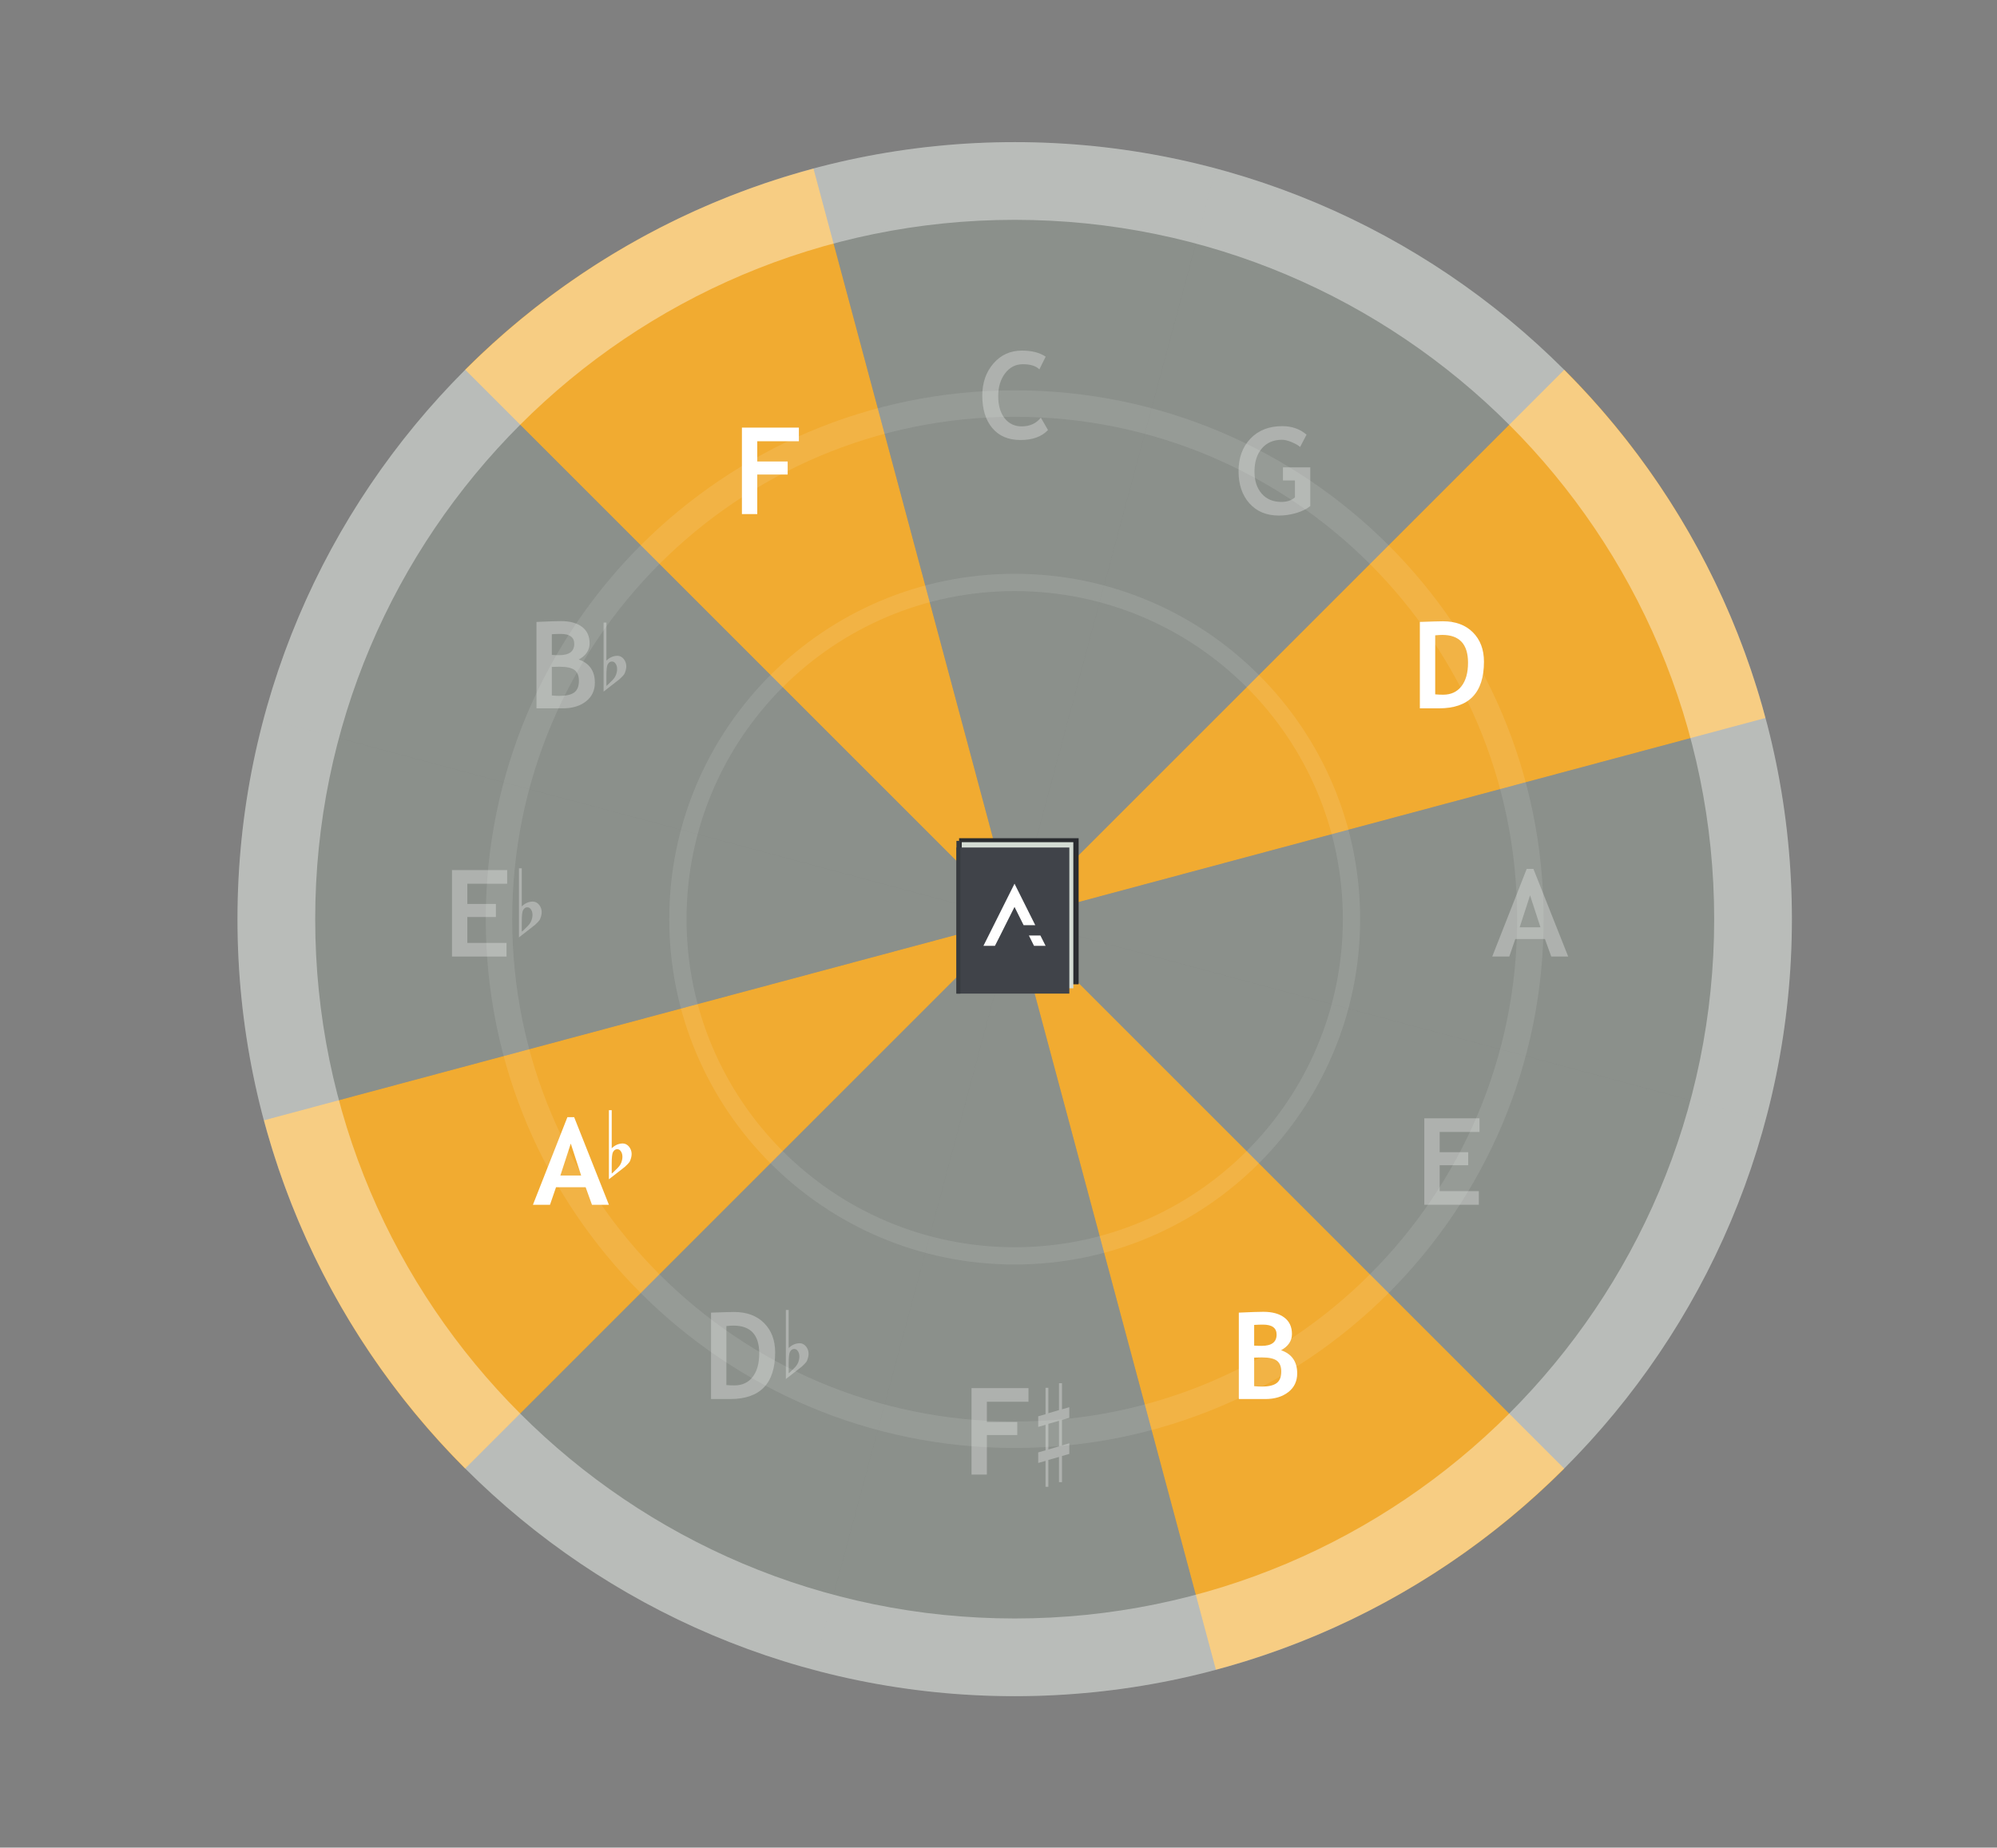 <?xml version="1.0" encoding="UTF-8" standalone="no"?><!DOCTYPE svg PUBLIC "-//W3C//DTD SVG 1.1//EN" "http://www.w3.org/Graphics/SVG/1.1/DTD/svg11.dtd"><svg width="1850.0px" height="1712.0px" viewBox="0 0 1850 1712" version="1.1" xmlns="http://www.w3.org/2000/svg" xmlns:xlink="http://www.w3.org/1999/xlink" xml:space="preserve" xmlns:serif="http://www.serif.com/" style="fill-rule:evenodd;clip-rule:evenodd;stroke-linejoin:round;stroke-miterlimit:2;"><rect x="0" y="0" width="1850" height="1712" fill="#808080" stroke="none"/><rect id="axis-subdominant-axis" x="0" y="0.337" width="1850" height="1711.35" style="fill:none;"/><path id="Db域" d="M430.883,1360.81c89.369,89.369 200.687,153.639 322.767,186.35l186.35,-695.466l-509.117,509.116Z" style="fill:#a5b6a6;fill-opacity:0.3;"/><path id="F域" d="M753.65,156.222c-122.08,32.711 -233.398,96.981 -322.767,186.35l509.117,509.117l-186.35,-695.467Z" style="fill:#f1ab31;"/><path id="G域" d="M1449.12,342.572c-89.369,-89.369 -200.687,-153.639 -322.767,-186.35l-186.35,695.467l509.117,-509.117Z" style="fill:#a5b6a6;fill-opacity:0.3;"/><path id="B域" d="M1126.35,1547.15c122.08,-32.711 233.398,-96.981 322.767,-186.35l-509.117,-509.116l186.35,695.466Z" style="fill:#f1ab31;"/><path id="Ab域" d="M244.533,1038.04c32.712,122.08 96.981,233.399 186.35,322.767l509.117,-509.116l-695.467,186.349Z" style="fill:#f1ab31;"/><path id="Bb域" d="M430.883,342.572c-89.369,89.368 -153.638,200.687 -186.35,322.767l695.467,186.35l-509.117,-509.117Z" style="fill:#a5b6a6;fill-opacity:0.3;"/><path id="D域" d="M1635.47,665.339c-32.712,-122.08 -96.981,-233.399 -186.35,-322.767l-509.117,509.117l695.467,-186.35Z" style="fill:#f1ab31;"/><path id="E域" d="M1449.12,1360.81c89.369,-89.368 153.638,-200.687 186.35,-322.767l-695.467,-186.349l509.117,509.116Z" style="fill:#a5b6a6;fill-opacity:0.3;"/><path id="F-域" serif:id="F#域" d="M753.65,1547.15c60.778,16.285 123.428,24.534 186.35,24.534c62.922,0 125.572,-8.249 186.35,-24.534l-186.35,-695.466l-186.35,695.466Z" style="fill:#a5b6a6;fill-opacity:0.3;"/><path id="Eb域" d="M244.533,665.339c-16.285,60.777 -24.533,123.428 -24.533,186.35c0,62.921 8.248,125.571 24.533,186.349l695.467,-186.349l-695.467,-186.35Z" style="fill:#a5b6a6;fill-opacity:0.3;"/><path id="A域" d="M1635.47,1038.04c16.285,-60.778 24.533,-123.428 24.533,-186.349c0,-62.922 -8.248,-125.573 -24.533,-186.35l-695.467,186.35l695.467,186.349Z" style="fill:#a5b6a6;fill-opacity:0.3;"/><path id="C域" d="M1126.35,156.222c-60.778,-16.285 -123.428,-24.533 -186.35,-24.533c-62.922,0 -125.572,8.248 -186.35,24.533l186.35,695.467l186.35,-695.467Z" style="fill:#a5b6a6;fill-opacity:0.3;"/><path id="C" d="M940,131.689c397.379,0 720,322.621 720,720c0,397.378 -322.621,720 -720,720c-397.379,0 -720,-322.622 -720,-720c0,-397.379 322.621,-720 720,-720Zm0,72c357.641,0 648,290.359 648,648c0,357.64 -290.359,648 -648,648c-357.641,0 -648,-290.36 -648,-648c0,-357.641 290.359,-648 648,-648Z" style="fill:#fff;fill-opacity:0.4;"/><path id="C1" serif:id="C" d="M940,361.689c270.438,0 490,219.561 490,490c0,270.438 -219.562,490 -490,490c-270.438,0 -490,-219.562 -490,-490c0,-270.439 219.562,-490 490,-490Zm0,24.5c256.916,0 465.5,208.583 465.5,465.5c0,256.916 -208.584,465.5 -465.5,465.5c-256.916,0 -465.5,-208.584 -465.5,-465.5c0,-256.917 208.584,-465.5 465.5,-465.5Z" style="fill:#fff;fill-opacity:0.1;"/><g><rect id="Chordex" x="888.504" y="776.689" width="110.731" height="135.373" style="fill:#2a2c30;"/><rect id="Chordex1" serif:id="Chordex" x="890.937" y="780.381" width="103.375" height="135.373" style="fill:#d4dcd4;"/><rect id="Chordex2" serif:id="Chordex" x="886.014" y="785.303" width="104.606" height="135.373" style="fill:#404349;"/><rect id="Chordex3" serif:id="Chordex" x="886.014" y="779.163" width="3.692" height="141.526" style="fill:#373a3f;"/><path d="M931.344,857.271l8.496,-16.92l8.424,16.92l10.8,0l-19.224,-38.448l-28.8,57.6l10.656,0l4.896,-9.648l4.752,-9.504Zm32.472,9.576l-10.656,0l4.752,9.576l10.728,0l-4.824,-9.576Z" style="fill:#fff;fill-rule:nonzero;"/></g><path id="C2" serif:id="C" d="M940,531.689c176.613,0 320,143.387 320,320c0,176.612 -143.387,320 -320,320c-176.613,0 -320,-143.388 -320,-320c0,-176.613 143.387,-320 320,-320Zm0,16c167.782,0 304,136.217 304,304c0,167.782 -136.218,304 -304,304c-167.782,0 -304,-136.218 -304,-304c0,-167.783 136.218,-304 304,-304Z" style="fill:#fff;fill-opacity:0.1;"/><g><path d="M521.486,656.345l-24.5,0l0,-80.063c10.792,-0.51 18.357,-0.765 22.696,-0.765c8.312,0 14.811,1.777 19.496,5.332c4.685,3.554 7.027,8.631 7.027,15.23c0,6.344 -3.354,11.357 -10.062,15.039c9.953,3.464 14.929,10.61 14.929,21.438c0,7.291 -2.752,13.079 -8.258,17.363c-5.505,4.284 -12.614,6.426 -21.328,6.426Zm-10.281,-68.688l0,19.196c2.188,0.145 4.484,0.218 6.891,0.218c9.26,0 13.89,-3.481 13.89,-10.445c0,-6.161 -4.211,-9.242 -12.633,-9.242c-2.223,0 -4.94,0.091 -8.148,0.273Zm0,30.297l0,26.469c2.88,0.255 5.214,0.383 7,0.383c6.344,0 10.947,-1.076 13.809,-3.227c2.862,-2.151 4.293,-5.724 4.293,-10.719c0,-4.557 -1.331,-7.875 -3.993,-9.953c-2.661,-2.078 -7.309,-3.117 -13.945,-3.117c-1.385,0 -3.773,0.055 -7.164,0.164Z" style="fill:#fff;fill-opacity:0.3;fill-rule:nonzero;"/><path id="flat" d="M561.763,576.837l0,28.478c0,0 0,2.262 0,6.786c3.006,-2.898 6.379,-4.382 10.12,-4.453c2.337,0 4.341,1.025 6.011,3.075c1.47,1.909 2.238,4.029 2.304,6.362c0.067,1.838 -0.367,3.959 -1.302,6.362c-0.334,0.99 -1.069,2.05 -2.204,3.181c-0.869,0.848 -1.77,1.732 -2.705,2.651c-4.943,3.817 -9.886,7.67 -14.829,11.558l0,-64l2.605,0m8.116,37.597c-0.802,-0.989 -1.837,-1.484 -3.106,-1.484c-1.603,0 -2.906,0.954 -3.908,2.863c-0.734,1.484 -1.102,4.983 -1.102,10.497l0,9.119c0.067,0.283 1.937,-1.449 5.611,-5.196c2.004,-1.979 3.306,-4.312 3.907,-6.998c0.268,-1.06 0.401,-2.121 0.401,-3.181c0,-2.333 -0.601,-4.206 -1.803,-5.62" style="fill:#fff;fill-opacity:0.3;fill-rule:nonzero;"/></g><g><path id="flat1" serif:id="flat" d="M566.693,1028.72l0,28.479c0,0 0,2.262 0,6.786c3.006,-2.898 6.379,-4.383 10.119,-4.453c2.338,0 4.342,1.025 6.012,3.075c1.469,1.908 2.237,4.029 2.304,6.362c0.067,1.838 -0.367,3.958 -1.302,6.362c-0.334,0.989 -1.069,2.05 -2.205,3.181c-0.868,0.848 -1.77,1.732 -2.705,2.651c-4.943,3.817 -9.885,7.669 -14.828,11.557l0,-64l2.605,0m8.115,37.598c-0.801,-0.99 -1.836,-1.485 -3.106,-1.485c-1.603,0 -2.905,0.955 -3.907,2.863c-0.735,1.485 -1.102,4.984 -1.102,10.498l0,9.119c0.067,0.282 1.937,-1.45 5.611,-5.196c2.003,-1.979 3.306,-4.312 3.907,-6.998c0.267,-1.061 0.401,-2.121 0.401,-3.181c0,-2.333 -0.601,-4.206 -1.804,-5.62" style="fill:#fff;fill-rule:nonzero;"/><path d="M548.393,1116.35l-5.852,-16.242l-27.453,0l-5.578,16.242l-15.805,0l31.938,-81.211l6.234,0l32.211,81.211l-15.695,0Zm-19.633,-56.711l-9.625,29.586l19.25,0l-9.625,-29.586Z" style="fill:#fff;fill-rule:nonzero;"/></g><g><path id="flat2" serif:id="flat" d="M730.626,1213.81l0,28.479c0,0 0,2.262 0,6.786c3.006,-2.898 6.379,-4.382 10.12,-4.453c2.338,0 4.341,1.025 6.011,3.075c1.47,1.908 2.238,4.029 2.305,6.362c0.066,1.838 -0.368,3.958 -1.303,6.362c-0.334,0.989 -1.068,2.05 -2.204,3.181c-0.868,0.848 -1.77,1.732 -2.705,2.651c-4.943,3.817 -9.886,7.669 -14.829,11.557l0,-64l2.605,0m8.116,37.598c-0.802,-0.99 -1.837,-1.484 -3.106,-1.484c-1.603,0 -2.906,0.954 -3.907,2.862c-0.735,1.485 -1.103,4.984 -1.103,10.498l0,9.119c0.067,0.282 1.937,-1.449 5.611,-5.196c2.004,-1.979 3.306,-4.312 3.908,-6.998c0.267,-1.061 0.4,-2.121 0.4,-3.181c0,-2.333 -0.601,-4.206 -1.803,-5.62" style="fill:#fff;fill-opacity:0.3;fill-rule:nonzero;"/><path d="M676.478,1296.35l-17.773,0l0,-80.063c11.339,-0.401 18.466,-0.601 21.383,-0.601c11.667,0 20.918,3.418 27.754,10.254c6.836,6.836 10.254,15.905 10.254,27.207c0,28.802 -13.873,43.203 -41.618,43.203Zm-3.554,-67.649l0,54.688c2.297,0.219 4.776,0.328 7.437,0.328c7.183,0 12.806,-2.607 16.871,-7.82c4.065,-5.214 6.098,-12.506 6.098,-21.875c0,-17.136 -7.966,-25.703 -23.898,-25.703c-1.532,0 -3.701,0.127 -6.508,0.382Z" style="fill:#fff;fill-opacity:0.3;fill-rule:nonzero;"/></g><g><path id="flat3" serif:id="flat" d="M483.38,804.578l0,28.478c0,0 0,2.263 0,6.787c3.006,-2.899 6.379,-4.383 10.12,-4.454c2.338,0 4.341,1.025 6.011,3.075c1.47,1.909 2.238,4.029 2.305,6.362c0.066,1.838 -0.368,3.959 -1.303,6.362c-0.334,0.99 -1.069,2.05 -2.204,3.181c-0.868,0.848 -1.77,1.732 -2.705,2.651c-4.943,3.817 -9.886,7.67 -14.829,11.558l0,-64l2.605,0m8.116,37.597c-0.802,-0.989 -1.837,-1.484 -3.106,-1.484c-1.603,0 -2.906,0.954 -3.908,2.863c-0.734,1.484 -1.102,4.983 -1.102,10.497l0,9.119c0.067,0.283 1.937,-1.449 5.611,-5.196c2.004,-1.979 3.306,-4.312 3.908,-6.998c0.267,-1.06 0.4,-2.121 0.4,-3.181c0,-2.333 -0.601,-4.206 -1.803,-5.62" style="fill:#fff;fill-opacity:0.3;fill-rule:nonzero;"/><path d="M432.924,818.86l0,18.758l26.469,0l0,12.086l-26.469,0l0,24.008l36.312,0l0,12.633l-50.531,0l0,-80.117l51.133,0l0,12.632l-36.914,0Z" style="fill:#fff;fill-opacity:0.3;fill-rule:nonzero;"/></g><path d="M968.711,330.493l-5.852,11.758c-3.171,-3.172 -8.276,-4.758 -15.312,-4.758c-6.672,0 -12.141,2.798 -16.406,8.395c-4.266,5.596 -6.399,12.678 -6.399,21.246c0,8.568 1.978,15.367 5.934,20.398c3.956,5.032 9.233,7.547 15.832,7.547c7.547,0 13.453,-2.698 17.719,-8.094l6.617,11.485c-5.797,6.161 -14.292,9.242 -25.485,9.242c-11.192,0 -19.888,-3.682 -26.086,-11.047c-6.197,-7.364 -9.296,-17.409 -9.296,-30.133c0,-11.849 3.436,-21.756 10.308,-29.722c6.873,-7.967 15.668,-11.95 26.387,-11.95c9.187,0 16.534,1.878 22.039,5.633Z" style="fill:#fff;fill-opacity:0.3;fill-rule:nonzero;"/><g><path d="M914.219,1298.86l0,18.758l28.164,0l0,12.086l-28.164,0l0,36.641l-14.219,0l0,-80.117l52.773,0l0,12.632l-38.554,0Z" style="fill:#fff;fill-opacity:0.3;fill-rule:nonzero;"/><path id="sharp" d="M971.187,1343.1l0,-23.777l9.853,-2.79l0,23.655l-9.853,2.912Zm19.401,-5.752l-6.774,1.991l0,-23.655l6.774,-1.941l0,-9.826l-6.774,1.941l0,-24.17l-2.774,0l0,24.902l-9.853,2.907l0,-23.503l-2.616,0l0,24.398l-6.774,1.946l0,9.846l6.774,-1.941l0,23.61l-6.774,1.936l0,9.806l6.774,-1.941l0,24.034l2.616,0l0,-24.893l9.853,-2.78l0,23.381l2.774,0l0,-24.261l6.774,-1.946l0,-9.841Z" style="fill:#fff;fill-opacity:0.3;fill-rule:nonzero;"/></g><path d="M1210.38,402.735l-5.961,11.43c-1.677,-1.495 -4.266,-2.98 -7.766,-4.457c-3.5,-1.477 -6.508,-2.215 -9.023,-2.215c-7.875,0 -14.091,2.671 -18.649,8.012c-4.557,5.341 -6.836,12.496 -6.836,21.465c0,8.531 2.234,15.349 6.7,20.453c4.466,5.104 10.545,7.656 18.238,7.656c5.068,0 9.242,-1.385 12.523,-4.156l0,-15.75l-11.101,0l0,-12.141l25.32,0l0,35.875c-3.39,2.771 -7.756,4.931 -13.098,6.481c-5.341,1.549 -10.654,2.324 -15.941,2.324c-11.484,0 -20.59,-3.764 -27.316,-11.293c-6.727,-7.529 -10.09,-17.473 -10.09,-29.832c0,-12.359 3.664,-22.404 10.992,-30.133c7.328,-7.729 17.19,-11.594 29.586,-11.594c8.786,0 16.26,2.625 22.422,7.875Z" style="fill:#fff;fill-opacity:0.3;fill-rule:nonzero;"/><path d="M701.523,408.86l0,18.758l28.165,0l0,12.086l-28.165,0l0,36.641l-14.218,0l0,-80.117l52.773,0l0,12.632l-38.555,0Z" style="fill:#fff;fill-rule:nonzero;"/><path d="M1172.13,1296.35l-24.5,0l0,-80.063c10.792,-0.51 18.357,-0.765 22.695,-0.765c8.313,0 14.811,1.777 19.496,5.332c4.685,3.554 7.028,8.631 7.028,15.23c0,6.344 -3.355,11.357 -10.063,15.039c9.953,3.464 14.93,10.61 14.93,21.438c0,7.291 -2.753,13.079 -8.258,17.363c-5.505,4.284 -12.615,6.426 -21.328,6.426Zm-10.281,-68.688l0,19.196c2.187,0.145 4.484,0.218 6.89,0.218c9.261,0 13.891,-3.481 13.891,-10.445c0,-6.161 -4.211,-9.242 -12.633,-9.242c-2.224,0 -4.94,0.091 -8.148,0.273Zm0,30.297l0,26.469c2.88,0.255 5.213,0.383 7,0.383c6.343,0 10.946,-1.076 13.808,-3.227c2.862,-2.151 4.293,-5.724 4.293,-10.719c0,-4.557 -1.331,-7.875 -3.992,-9.953c-2.661,-2.078 -7.31,-3.117 -13.945,-3.117c-1.386,0 -3.774,0.055 -7.164,0.164Z" style="fill:#fff;fill-rule:nonzero;"/><path d="M1333.11,656.345l-17.773,0l0,-80.063c11.338,-0.401 18.466,-0.601 21.383,-0.601c11.666,0 20.918,3.418 27.754,10.254c6.836,6.836 10.254,15.905 10.254,27.207c0,28.802 -13.873,43.203 -41.618,43.203Zm-3.554,-67.649l0,54.688c2.297,0.219 4.776,0.328 7.437,0.328c7.182,0 12.806,-2.607 16.871,-7.82c4.065,-5.214 6.098,-12.506 6.098,-21.875c0,-17.136 -7.966,-25.703 -23.898,-25.703c-1.532,0 -3.701,0.127 -6.508,0.382Z" style="fill:#fff;fill-rule:nonzero;"/><path d="M1333.68,1048.86l0,18.758l26.468,0l0,12.086l-26.468,0l0,24.008l36.312,0l0,12.633l-50.531,0l0,-80.117l51.133,0l0,12.632l-36.914,0Z" style="fill:#fff;fill-opacity:0.3;fill-rule:nonzero;"/><path d="M1437.07,886.345l-5.851,-16.242l-27.453,0l-5.578,16.242l-15.805,0l31.937,-81.211l6.235,0l32.211,81.211l-15.696,0Zm-19.632,-56.711l-9.625,29.586l19.25,0l-9.625,-29.586Z" style="fill:#fff;fill-opacity:0.3;fill-rule:nonzero;"/></svg>